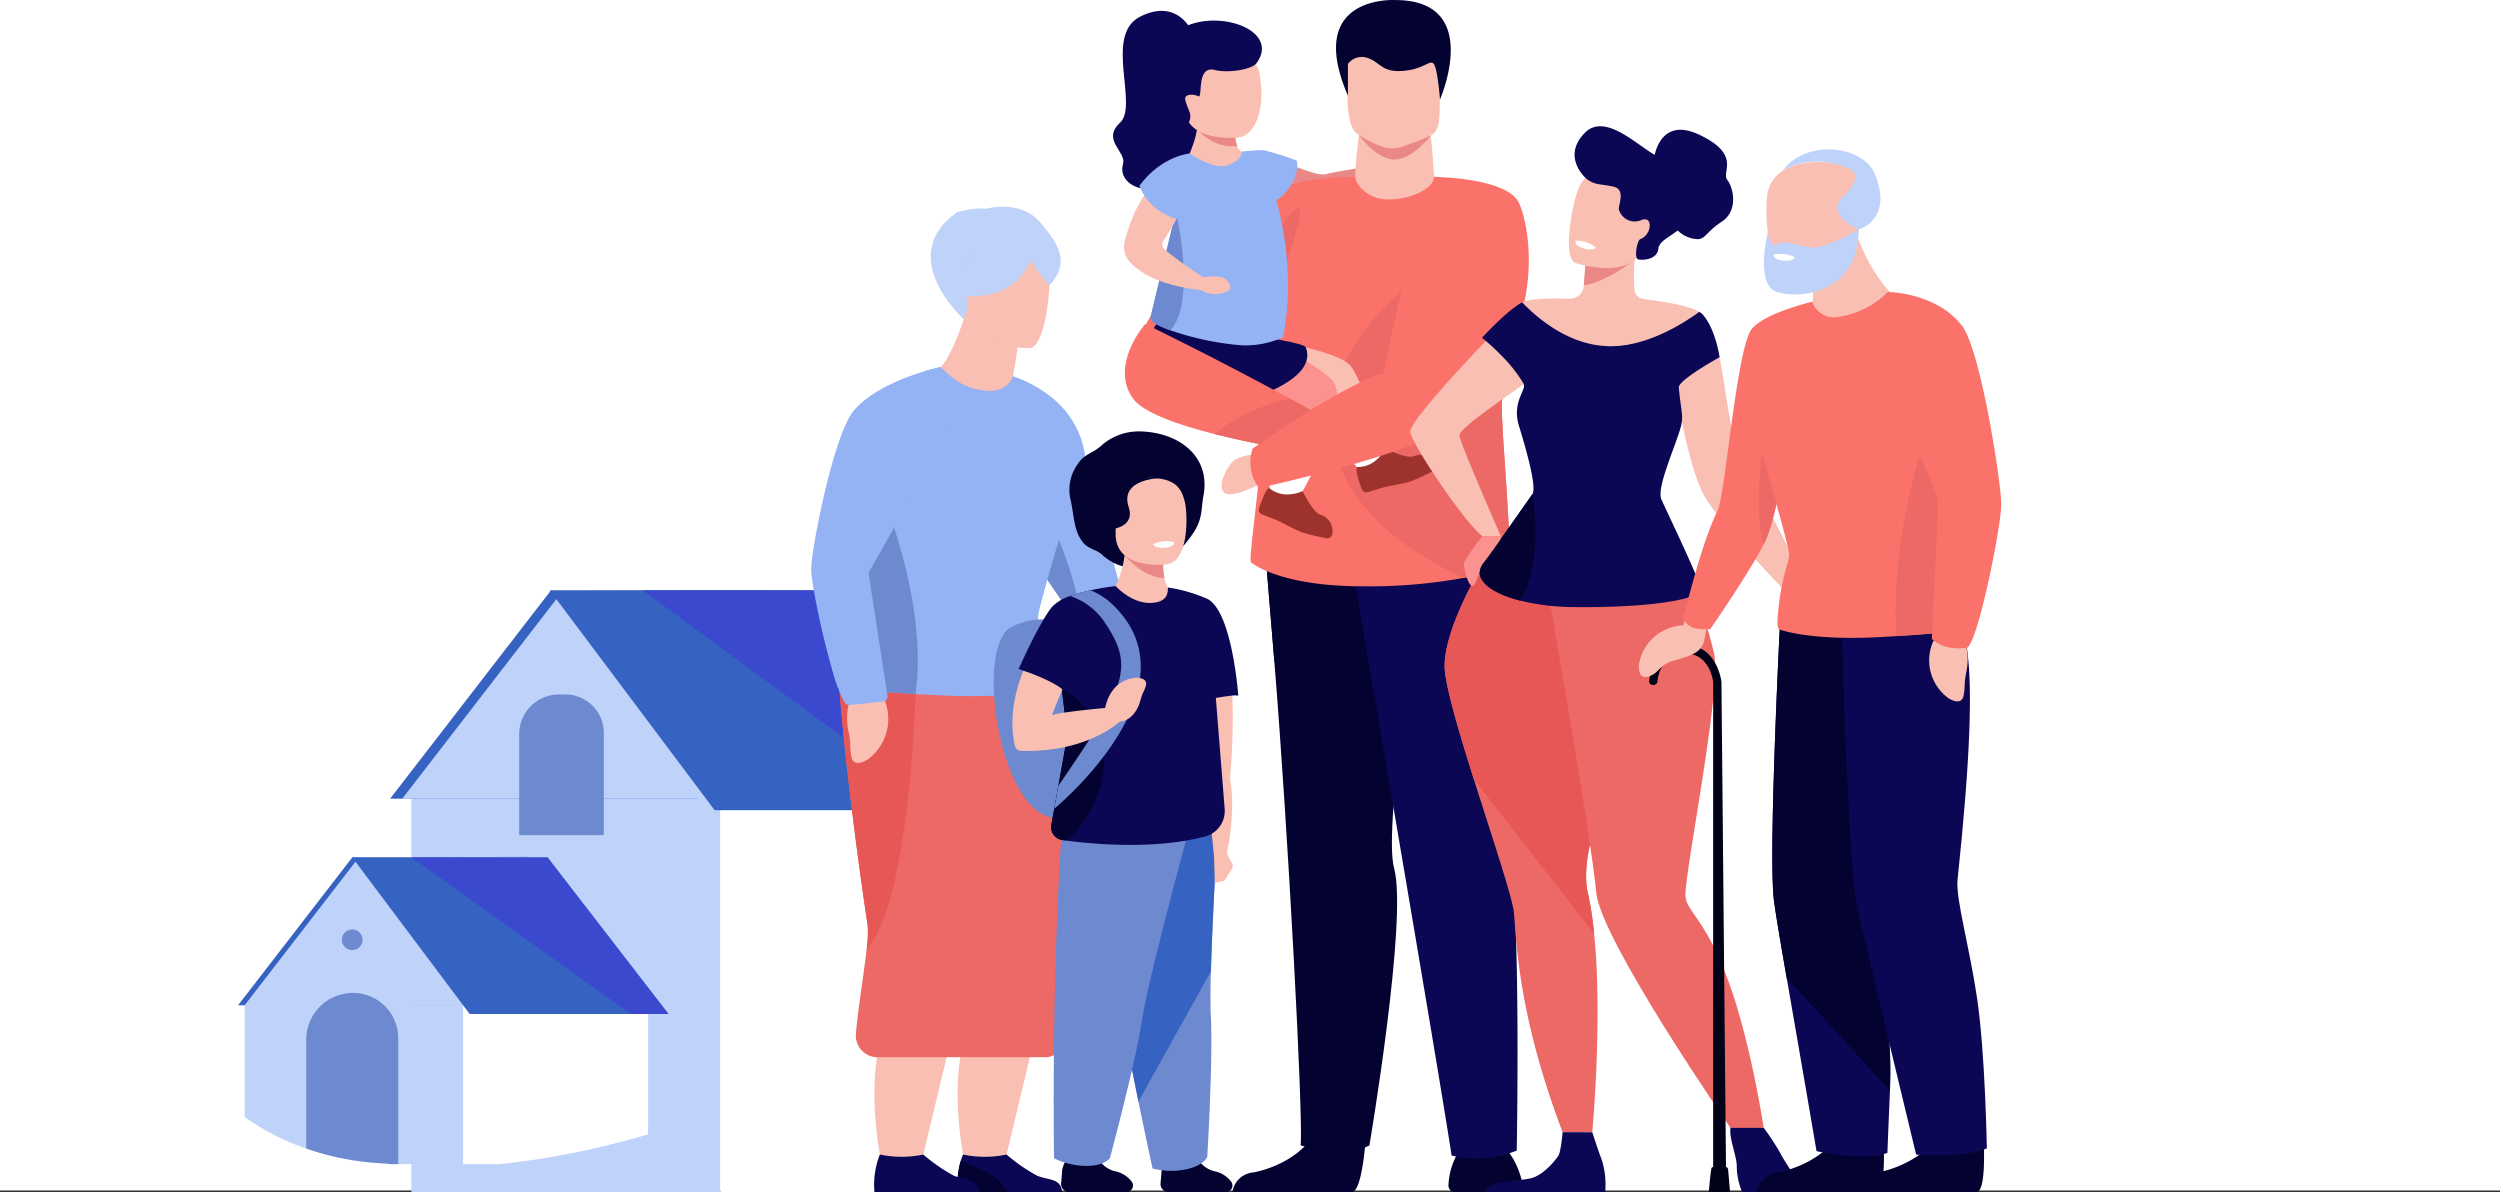 <svg xmlns="http://www.w3.org/2000/svg" xmlns:xlink="http://www.w3.org/1999/xlink" width="504" height="240.393" viewBox="0 0 504 240.393"><rect x="0" y="0" width="504" height="240.393" fill="#333333" stroke="none"/><defs><style>.a{fill:#f9bfb3;}.b{fill:#fff;}.c{fill:#bed2fa;}.d{fill:#3662c1;}.e{clip-path:url(#a);}.f{fill:#6d89cf;}.g{fill:#3a49cd;}.h{fill:#ea8888;}.i{fill:#030231;}.j{fill:#0b0754;}.k{fill:#fa7269;}.l{fill:#ed6966;}.m{fill:#fc9290;}.n{fill:#93b3f4;}.o{fill:#9e332e;}.p{fill:#e75755;}.q{fill:#010117;}</style><clipPath id="a"><rect class="a" width="355.456" height="240.393"/></clipPath></defs><g transform="translate(-98 -927)"><rect class="b" width="504" height="240" transform="translate(98 927)"/><g transform="translate(146 927.003)"><rect class="c" width="62.28" height="85.046" transform="translate(34.944 155.275)"/><rect class="b" width="48.381" height="85.05" transform="translate(97.225 155.275)"/><path class="d" d="M224.38,551.147l-20.406,42.012h-62L174.3,551.3Z" transform="translate(-111.325 -432.151)"/><path class="c" d="M235.712,551.147l-20.406,42.012H153.312L185.633,551.3Z" transform="translate(-120.21 -432.151)"/><g transform="translate(0 -0.003)"><g class="e" transform="translate(0 0)"><path class="f" d="M271.773,648.437h-1.3a8.009,8.009,0,0,0-8.009,8.009V676.8h17.06V656.186a7.749,7.749,0,0,0-7.749-7.749" transform="translate(-205.794 -508.432)"/><path class="d" d="M380.448,595.487H324.175l-33.26-44.344,18.724,0,36.579.006Z" transform="translate(-228.103 -432.145)"/><path class="g" d="M448.445,595.5H438.134l-60.5-44.34,36.579.006Z" transform="translate(-296.1 -432.16)"/><path class="d" d="M58.666,800.075l-14.528,29.91H0l23.011-29.8Z" transform="translate(0 -627.329)"/><path class="c" d="M64.791,800.075l-14.528,29.91H6.126l23.011-29.8Z" transform="translate(-4.803 -627.329)"/><path class="c" d="M50.169,938.605v32.033H35.557c-.489-.072-.738-.121-.738-.121a55.713,55.713,0,0,1-16.279-3.026,46.583,46.583,0,0,1-12.411-6.366v-22.52Z" transform="translate(-4.806 -735.95)"/><path class="b" d="M247.395,938.605v26.039q-4,1.164-7.722,2.079a159.575,159.575,0,0,1-22.262,3.915H210.1V938.605Z" transform="translate(-164.739 -735.95)"/><path class="d" d="M170.318,832.147H130.255l-23.681-31.571,11.934,0,27.44.006Z" transform="translate(-83.564 -627.723)"/><path class="f" d="M82.165,936.226v25.392H80.628c-.489-.072-.738-.121-.738-.121a55.714,55.714,0,0,1-16.279-3.026V936.532a9.432,9.432,0,0,1,9.43-9.43,9.127,9.127,0,0,1,9.124,9.124" transform="translate(-49.877 -726.93)"/><path class="f" d="M96.933,869.925a2.082,2.082,0,1,1,2.082,2.082,2.082,2.082,0,0,1-2.082-2.082" transform="translate(-76.004 -680.466)"/><path class="g" d="M213.656,832.155h-7.6l-44.207-31.569,27.44.006Z" transform="translate(-126.902 -627.731)"/><path class="h" d="M949.57,145.808s8.848,4.186,10.859,3.658,9.648-1.876,10.721-1.4c0,0,1.216,1.94.3,3.216s-8.349,4.728-11.033,4.853-12.874-1.721-15.036-3.41Z" transform="translate(-741.262 -114.326)"/><path class="h" d="M1061.948,154.324s3.412-1.416,4.529.166,1.75,3.185,1.612,4-2.443,1.168-3.364.538a22.382,22.382,0,0,0-3.2-1.511Z" transform="translate(-832.328 -120.546)"/><path class="i" d="M1132.04,1066.775a14.406,14.406,0,0,0-1.924,6.583,1.418,1.418,0,0,0,1.42,1.428h11.742a1.746,1.746,0,0,0,1.7-2.172c-.547-2.15-1.717-5.4-4.062-7.371-3.741-3.146-8.871,1.532-8.871,1.532" transform="translate(-886.112 -834.392)"/><path class="i" d="M955.353,1049.124s-.675,10.887-2.781,11.043c-.28.021-10.683.021-10.683.021H928.47a4.587,4.587,0,0,1,4.108-3.953c3.882-.677,10.379-3.4,12.731-8.535,2.474-5.4,10.045,1.425,10.045,1.425" transform="translate(-728.004 -819.86)"/><path class="i" d="M984.164,541.95c-.47,6.048-.53,10.822.09,13.085,2.77,10.126-4.991,55.846-4.991,55.846-5.721,2.737-13.846-.029-13.846-.029.494-6.333-2.517-63.029-5.32-97.617-1.173-14.521-2.053-24.681-2.053-24.681l34.271-3.99s-6.53,36.379-8.152,57.385" transform="translate(-751.193 -379.942)"/><path class="i" d="M992.317,484.565s-6.53,36.379-8.153,57.385L960.1,513.236c-1.173-14.521-2.052-24.681-2.052-24.681Z" transform="translate(-751.194 -379.942)"/><path class="j" d="M1038.912,503.68s17.348,101.015,20.333,120.576a21.911,21.911,0,0,0,13.131-1s.858-46.94-1.413-61.081,1.21-57.853-2.45-61.919-29.6,3.421-29.6,3.421" transform="translate(-814.6 -391.299)"/><path class="a" d="M1043.935,118.98s-1.331,8.977-.748,11.659,9.5,4.139,13.233,1.924,2.609-3.038,2.609-3.038-.569-10.277-1.093-11.01-14,.467-14,.467" transform="translate(-817.836 -92.739)"/><path class="k" d="M914.66,210.391c1.181-11.278.878-19.765-.234-26.15C911.168,165.5,900.96,164.879,900.96,165c0,2.522-5.425,4.849-9.8,4.563-3.688-.241-6.081-3.045-6.081-4.563,0-.013-.068-.011-.193,0a64.7,64.7,0,0,0-9.466.8c-3,.518-5.871,1.37-7.219,2.774-.7.724-3.178,2.753-6.366,5.51-8.12,7.022-20.816,18.775-20.255,25.779,0,0,15.694,11.524,25.639,4.3-.542,18.754-3.946,38.619-3.111,38.6,0,0,5.544,4.8,22.387,4.8a106.556,106.556,0,0,0,20.489-1.7c6.3-1.242,8.8-2.709,8.8-2.709,1.4-.021-1.534-28.88-1.126-32.773" transform="translate(-659.86 -129.366)"/><path class="l" d="M1056.509,297.051s-2.506,1.467-8.8,2.709c-8.7-3.854-25.975-13.816-26.65-30.544-.9-22.252,26.271-35.5,26.271-35.5s3.644,2.025,7.821,4.414c1.112,6.385,1.415,14.872.234,26.15-.407,3.893,2.529,32.752,1.126,32.773" transform="translate(-800.583 -183.252)"/><path class="h" d="M1046.534,126.221s3.459,4.876,7.117,4.92,7.392-4.844,7.392-4.844Z" transform="translate(-820.576 -98.968)"/><path class="a" d="M1037.683,54.5a23.46,23.46,0,0,0,4.848,2.483,5.991,5.991,0,0,0,4.146.088,54.885,54.885,0,0,0,5.849-2.251c1.832-1.11,1.714-3.358,1.808-6.483.113-3.7.485-6.6.073-8.736-.491-2.551-2.109-4-6.636-4.4-8.312-.721-11.775,1.36-11.92,4.147-.037.749-.072,1.462-.1,2.138-.333,8.691.354,11.773,1.929,13.012" transform="translate(-812.06 -27.488)"/><path class="i" d="M1027.555,12.884a3.493,3.493,0,0,1,3.919-1.22c2.558.787,2.821,2.973,7.192,2.623s5.421-2.419,6.209-1.384,1.242,7.147,1.242,7.147,8.79-20.043-9.026-20.043c0,0-18.361-1.109-9.536,19.265Z" transform="translate(-803.814 0.003)"/><path class="m" d="M886.333,147.607l.024.014c-.02.01-.024-.014-.024-.014" transform="translate(-694.964 -115.736)"/><path class="a" d="M947.1,340.471a10.024,10.024,0,0,1-5.741,1.836s-3.478-3.833-6.409-7.541c-1.9-2.4-3.564-4.75-3.909-5.97-.875-3.1-17.238-3.977-19.242-6.163s8.13-7.67,8.13-7.67,16.612,2.541,19.109,5.8c.993,1.3,2.473,4.685,3.895,8.291,2.149,5.454,4.167,11.413,4.167,11.413" transform="translate(-714.726 -246.959)"/><path class="l" d="M968.565,200.61s3.149-6.112,4.7-5.935-3.575,12.653-4.041,18.715-.663-12.781-.663-12.781" transform="translate(-759.442 -152.639)"/><path class="m" d="M888.622,331.869a92.286,92.286,0,0,1-5.376,10.718l-.038.065h-.051c-.53-.005-5.091-.1-5.537-1.936,0,0-.147-6.338.105-11.373a26.624,26.624,0,0,1,.626-5.288s-24.737-.166-24.3-7.163,13.366-10.7,20.8-7.07c0,0,9.858,3.581,15.047,8.314,2.548,2.324.981,8.277-1.275,13.734" transform="translate(-669.647 -241.818)"/><path class="j" d="M847.9,302.266s-3.293,4.841-2.521,9.357,10.169,6.93,16.745,7.217c0,0,18.808-4.31,15.891-11.808-.661-1.7-30.115-4.767-30.115-4.767" transform="translate(-662.759 -237.003)"/><path class="j" d="M832.522,13.723s-2.987-6.114-10.2-2.375-.191,17.824-3.978,21.345,1.372,5.826.6,8.35,1.427,5.4,6.476,5.058,10.366-.065,12.647-4.482,1.763-14.137.881-15.5-6.428-12.392-6.428-12.392" transform="translate(-640.552 -7.948)"/><path class="a" d="M898.712,126.189l-12.269-7.4c.068-.027.316-.4,1.233-3.051a14.826,14.826,0,0,0,.7-2.891c.01-.078.02-.153.027-.228a7.907,7.907,0,0,0,.034-1.784l2.688.972,4.971,1.8a6.153,6.153,0,0,0,.387,2.756,2.213,2.213,0,0,0,1.893,1.488Z" transform="translate(-695.051 -86.902)"/><path class="h" d="M903.023,119.889a9.216,9.216,0,0,1-8.107-3.517c-.089-.115-.133-.18-.133-.18l.16-.048c.391-.115,1.451-.435,2.722-.812l4.971,1.8a6.15,6.15,0,0,0,.387,2.755" transform="translate(-701.591 -90.431)"/><path class="a" d="M893.453,65.6s-10.673,1.172-10.892-6.045-1.8-10.519,5.588-11.163,9.129,2.017,9.564,4.459c1.36,7.628-1.254,12.425-4.261,12.749" transform="translate(-691.78 -37.868)"/><path class="j" d="M871.089,29.171c-3.8-.961-2.346,5.767-3.305,5.307-1.074-.516-2.919-.508-2.628.788a24.9,24.9,0,0,0,.931,2.57c.219.809,0,2.412-.885,2.089s-9.1-9.7-3.3-17.006,23.091-2.8,17.646,4.837c-.958,1.344-5.758,2.1-8.462,1.416" transform="translate(-674.198 -15.065)"/><path class="n" d="M878.6,177.834a18.38,18.38,0,0,1-8.256,1.622,57.394,57.394,0,0,1-14.44-3.032c-2.5-.9-4.214-1.864-4.008-2.673.3-1.165,2.44-10.111,4.421-18.389,1.811-7.569,3.486-14.58,3.486-14.58s5,3.552,7.912,2.3,2.539-2.67,2.539-2.67a35.434,35.434,0,0,1,4.363-.311,59.221,59.221,0,0,1,6.736,2.089s.69,1.939-1.14,4.965c-1.516,2.507-2.99,2.993-2.99,2.993s4.29,13.524,1.376,27.689" transform="translate(-667.95 -109.835)"/><path class="a" d="M899.447,258.278s3.082-.575,4.288.214,1.563,2.024.694,2.529a5.617,5.617,0,0,1-5.479-.167Z" transform="translate(-704.858 -202.354)"/><path class="f" d="M855.906,225.7c-2.5-.9-4.214-1.864-4.008-2.673.3-1.165,2.44-10.111,4.421-18.389.585-1.073.956-1.714.956-1.714s3.758,17.182-1.369,22.776" transform="translate(-667.951 -159.107)"/><path class="a" d="M840.578,147.8s-9.494,2.01-13.239,16.77a4.475,4.475,0,0,0,1.01,4.092c1.722,1.908,5.517,4.7,14.344,5.726.964.112,1.093-2.333,1.093-2.333-.1.195-6-3.812-8.507-5.965a1.385,1.385,0,0,1-.107-1.707,40.15,40.15,0,0,0,2.751-4.682c.7-1.676,5.308-11.139,2.655-11.9" transform="translate(-648.601 -115.886)"/><path class="n" d="M851.782,143.327s-5.582.4-10.134,6.466c0,0,1.54,5.583,8.771,7.073,0,0,4.457-10.052,1.363-13.539" transform="translate(-659.927 -112.381)"/><path class="b" d="M974.086,407.905a92.263,92.263,0,0,1-5.376,10.718l-.089.065c-.53-.005-5.091-.1-5.537-1.936,0,0-.147-6.338.105-11.373.726.7,3.527,2.774,10.9,2.525" transform="translate(-755.11 -317.854)"/><path class="b" d="M1032.128,391.66a10.024,10.024,0,0,1-5.741,1.836s-3.478-3.833-6.409-7.541a32.031,32.031,0,0,0,7.983-5.708c2.149,5.454,4.167,11.413,4.167,11.413" transform="translate(-799.753 -298.147)"/><path class="o" d="M967.887,465.014a1.049,1.049,0,0,1-1.246.832,48.425,48.425,0,0,1-4.863-1.18c-1.453-.529-4.242-2.176-5.7-2.7-.5-.182-1.7-.667-2.477-.982a.867.867,0,0,1-.506-1.046,18.345,18.345,0,0,1,1.467-3.658,1.332,1.332,0,0,1,.606-.538,5.645,5.645,0,0,0,3.534,1.277,7.732,7.732,0,0,0,3.187-.671c.1.2,2.082,4.2,3.485,4.711a3.483,3.483,0,0,1,2.509,3.96" transform="translate(-747.288 -357.338)"/><path class="o" d="M1060.142,422.083a1.05,1.05,0,0,1-.464,1.425,48.273,48.273,0,0,1-4.548,2.085c-1.469.485-4.678.919-6.147,1.4-.5.167-1.748.53-2.553.763a.867.867,0,0,1-1.045-.507,18.433,18.433,0,0,1-1.115-3.781,1.337,1.337,0,0,1,.144-.8,5.641,5.641,0,0,0,3.565-1.186,7.73,7.73,0,0,0,2.087-2.5c.2.1,4.236,2.009,5.654,1.54a3.484,3.484,0,0,1,4.422,1.555" transform="translate(-818.79 -328.523)"/><path class="k" d="M870.533,322.78s-.712,4.125-3.394,6.024c0,0-10.894-1.5-21.035-4.064-7.455-1.885-14.506-4.346-16.523-7.212-4.764-6.761,2.492-14.991,2.492-14.991s13.985,6.749,29.126,15.017c3.1,1.693,6.247,3.45,9.333,5.225" transform="translate(-649.195 -237.215)"/><path class="a" d="M925,424.193s-3.235.263-4.46,1.487-3.079,4.785-1.758,6.2,7.616-1.682,7.791-2.19S925,424.193,925,424.193" transform="translate(-720.047 -332.605)"/><path class="l" d="M936.42,377.315s-.712,4.125-3.394,6.024c0,0-10.894-1.5-21.035-4.064,4.768-4.145,11-6.209,15.1-7.186,3.1,1.693,6.247,3.45,9.333,5.225" transform="translate(-715.083 -291.751)"/><path class="k" d="M999.383,170.709c-2.177-5.172-16.5-5.37-16.5-5.37C975.6,184.46,973.845,197,971.919,205.06a4.083,4.083,0,0,0-.871,0S960.811,209.055,945.6,220.1a8.765,8.765,0,0,0,1.266,7.935s26.216-5.786,33.538-10.078l.012,0,.219-.141q.167-.1.319-.2c23.813-15.473,21.548-39.508,18.433-46.908" transform="translate(-741.086 -129.64)"/><path class="i" d="M912.108,617.287c-.914.1-2.945.436-2.945.436l-1.028-9.362s3.436,6.6,3.973,8.926" transform="translate(-712.059 -477.009)"/><path class="n" d="M751.01,408.773l-4.354,5.282a.874.874,0,0,1-.837.3c-4.081-.749-18.127-9.8-22.728-13.5a13.656,13.656,0,0,1-1.138-.995c-1.715-1.748-7.631-10.372-11.83-18.052-2.417-4.424-4.265-8.534-4.412-10.837-.523-8.222,3.8-19.72,3.8-19.72,12.794,4.452,14.14,14.668,14.14,14.668l7.093,26.4,20.09,15.016a1,1,0,0,1,.174,1.438" transform="translate(-553.307 -275.415)"/><path class="f" d="M738.447,468.106a13.632,13.632,0,0,1-1.138-.995c-1.715-1.748-7.631-10.372-11.83-18.052-.543-4.642-.171-9,1.743-12.039,0,0,10.876,19.137,11.225,31.087" transform="translate(-568.662 -342.661)"/><path class="a" d="M689.243,917.147l-2.175,9.069-1.346,5.614-4.481,18.687a15.029,15.029,0,0,1-7.822,0,68.15,68.15,0,0,1-1.519-13.9,46.646,46.646,0,0,1,1.526-12.692,29.166,29.166,0,0,1,1.868-4.963c6.322-12.912,13.949-1.819,13.949-1.819" transform="translate(-526.83 -715.649)"/><path class="j" d="M692.743,1085.582H671.685a17.9,17.9,0,0,1,.595-6.234,10.731,10.731,0,0,1,.5-1.339,21.333,21.333,0,0,0,8.755,0,35.072,35.072,0,0,0,6.116,4.241c2.3,1,4.848.455,5.092,3.332" transform="translate(-526.615 -845.255)"/><path class="i" d="M681.805,1090.443H671.685a17.9,17.9,0,0,1,.595-6.234c2.541.791,7.711,2.775,9.526,6.234" transform="translate(-526.615 -850.116)"/><path class="a" d="M611.5,917.147l-2.175,9.069-1.346,5.614L603.5,950.517a15.029,15.029,0,0,1-7.822,0,68.148,68.148,0,0,1-1.518-13.9,46.626,46.626,0,0,1,1.526-12.692,29.141,29.141,0,0,1,1.868-4.963c6.321-12.912,13.949-1.819,13.949-1.819" transform="translate(-465.871 -715.649)"/><path class="j" d="M595.034,1078.006a21.319,21.319,0,0,0,8.755,0,35.1,35.1,0,0,0,6.115,4.242c2.3,1,4.85.454,5.092,3.331H593.939a16.8,16.8,0,0,1,1.094-7.574" transform="translate(-465.656 -845.253)"/><path class="l" d="M606.134,685.015a4.291,4.291,0,0,1-4.143,3.17H568.227a4.361,4.361,0,0,1-4.35-4.7c.354-4.6,1.62-12.11,2.173-17.182a22.748,22.748,0,0,0,.2-4.674c-3.408-22.551-6.269-49.114-5.921-54.191.049-.715.084-1.084.084-1.084s2.459-.208,6.2-.353c10.873-.429,32.579-.355,36.185,6.756,3.674,7.243,5.892,55.339,5.892,55.339.536,4.494-1.36,12.487-2.557,16.915" transform="translate(-439.327 -475.048)"/><path class="p" d="M566.05,666.834a22.748,22.748,0,0,0,.2-4.674c-3.408-22.551-6.269-49.114-5.922-54.191.049-.715.083-1.084.083-1.084s2.459-.207,6.2-.353a31.894,31.894,0,0,1,9.286,8.958s-1.133,42.2-9.85,51.343" transform="translate(-439.326 -475.576)"/><path class="b" d="M668.544,177.487c-2.7-.674-4.264,1.451-4.264,3.953a4.531,4.531,0,0,0,4.531,4.531c2.5,0,4.532-2.9,4.532-5.4s-2.371-2.476-4.8-3.083" transform="translate(-520.855 -139.066)"/><path class="c" d="M653.4,215.7s-14.051-12.655-1.331-21.614c0,0,3.8-1.012,5.725-.65,0,0,6.914-2.023,10.96,2.673s5.8,8.092,2.336,12.282S653.4,215.7,653.4,215.7" transform="translate(-507.102 -151.333)"/><path class="a" d="M576.042,642.875a10.08,10.08,0,0,1-3.2,12.28s-2.891,1.978-3.334-.592.068-1.675-.63-5.278.195-7.33,2.268-8.953Z" transform="translate(-445.868 -502.077)"/><path class="a" d="M672.184,286.046s-.173,1.895-.495,4.456c-.157,1.251-.347,2.662-.573,4.088-.16,1.024-.338,2.057-.533,3.044l-4.35,14.692L656.018,295.8s2.4-1.986,5.654-12.75c.031-.114.053-.177.053-.177Z" transform="translate(-514.377 -221.794)"/><path class="n" d="M594.934,405.476c.133,1.651-.286,1.951-.286,1.951s-6.281,2.277-22.078,1.49q-2.564-.128-4.823-.262c-10.181-.6-15.626-1.228-15.626-1.228s-8.338-19.246,7.327-42.959a76,76,0,0,1,6.282-8.193c2.537-2.894,3.1-6.765,4.057-10.444.275-1.055-.52-1.287-.123-2.282,0,0,2.857-.807,3.151-.807,1.622,1.429,3.763,4.208,9.075,4.757,3.592.375,5-1.649,5.509-2.863a43.6,43.6,0,0,1,3.95,1.908,18.229,18.229,0,0,1,10.51,13.584s-8.846,29.087-9.395,32.718c-.246,1.615,1.784,4.126,2.47,12.63" transform="translate(-431.175 -268.739)"/><path class="a" d="M692.629,248.624s-12.493.4-12.623-7.383-1.83-12.975,6.142-13.56,9.571,2.359,10.246,4.947-.518,15.691-3.764,16" transform="translate(-532.998 -178.462)"/><path class="c" d="M689.5,220.882s-.74,12.267-15.116,10.951c0,0,.306-16.988,15.116-10.951" transform="translate(-528.774 -172.173)"/><path class="c" d="M730.891,228.536a85.518,85.518,0,0,0,6.2,6.968s4.748-6.812-6.2-6.968" transform="translate(-573.084 -179.192)"/><path class="c" d="M730.891,228.536s3.834,6.476,5.77,8.161c0,0,5.181-8.005-5.77-8.161" transform="translate(-573.084 -179.192)"/><path class="f" d="M567.748,487.558c-10.181-.6-15.626-1.228-15.626-1.228s-8.338-19.246,7.327-42.959c3.172,7.393,10.652,27.15,8.3,44.187" transform="translate(-431.175 -347.642)"/><path class="n" d="M561.2,342.741s-12.086,2.48-17.471,8.715c-4.126,4.778-8.64,28.137-8.64,32,0,3.688,4.24,23.3,6.886,27.058a.876.876,0,0,0,.808.372l6.807-.722a1,1,0,0,0,.884-1.147l-3.825-24.789,13.424-23.809s7.916-9.382,1.126-17.675" transform="translate(-419.555 -268.739)"/><path class="i" d="M868.808,1079.383a5.218,5.218,0,0,0,3.292,2.493,5.678,5.678,0,0,1,3.414,2.1,1.332,1.332,0,0,1-1.07,2.121H862.929a1.655,1.655,0,0,1-1.648-1.822c.086-.853.175-1.846.214-2.609a4.9,4.9,0,0,1,1.751-3Z" transform="translate(-675.315 -845.767)"/><path class="f" d="M823.681,809.788c.481,8.756-.714,28.658-.714,28.658s-.8,2.219-5.873,2.749a15.19,15.19,0,0,1-5.16-.421q-1.535-7.067-2.84-13.489c-6.259-30.707-8.7-49.675-8.7-49.675l24.707-5.743s-1.082,17.336-1.4,29.158c-.1,3.69-.124,6.843-.019,8.764" transform="translate(-627.581 -605.212)"/><path class="d" d="M825.1,771.867s-1.082,17.336-1.4,29.158l-14.606,26.26c-6.259-30.707-8.7-49.675-8.7-49.675Z" transform="translate(-627.581 -605.212)"/><path class="f" d="M725.857,580.324s-9.56-4.352-16.793-.545-2.811,35.229,7.532,38.274c0,0,19.378,6.2,9.262-37.73" transform="translate(-553.177 -453.374)"/><path class="a" d="M901.982,617.27a1.129,1.129,0,0,0-.094-.122,16.116,16.116,0,0,1-.9-1.883c1.923-9.415.629-14.859.629-14.859.228-2.741,1.865-21.889-1.9-30.761-1.818-4.28-4.864-4.288-4.864-4.288s.714,6.838.242,10.514c-.432,3.374,2.785,35,3.316,40.164-.009,0-.016,0-.018,0l.152,5.255,1.542-.365a1.119,1.119,0,0,0,.193-.069,1.1,1.1,0,0,0,.47-.411L902,618.475a1.112,1.112,0,0,0-.016-1.205m-2.934-.852.066-.039-.033.043s-.016,0-.033,0" transform="translate(-701.646 -443.291)"/><path class="i" d="M775.965,1079.383a5.218,5.218,0,0,0,3.293,2.493,5.677,5.677,0,0,1,3.414,2.1,1.332,1.332,0,0,1-1.07,2.121H770.086a1.655,1.655,0,0,1-1.648-1.822c.086-.853.176-1.846.214-2.609a4.9,4.9,0,0,1,1.751-3Z" transform="translate(-602.518 -845.767)"/><path class="i" d="M790.009,402.811a11.352,11.352,0,0,0-7.216,2.673c-1.763,1.714-3.6,1.8-4.9,3.824a8.829,8.829,0,0,0-1.521,7.266c.747,3.241.6,6.376,2.631,8.755,1.008,1.178,2.649,1.311,3.794,2.393a9.829,9.829,0,0,0,7.216,2.615c5.138,0,8.335-3.044,10.965-6.836,2.107-3.038,1.69-5.087,2.184-7.686,1.556-8.181-5.268-13.005-13.149-13.005" transform="translate(-608.552 -315.839)"/><path class="a" d="M831.119,506.079,821.3,511.1l-1.968-6.813a20.891,20.891,0,0,0,1.817-6.22,25.942,25.942,0,0,0,.2-5.609l8,4.1a15.211,15.211,0,0,0-.319,1.832,13.315,13.315,0,0,0,.138,4.282,5.925,5.925,0,0,0,1.947,3.412" transform="translate(-642.428 -386.129)"/><path class="f" d="M763.061,781.9s-1.867,24.749-1.451,64.192a15.2,15.2,0,0,0,4.969,1.455c5.073.5,6.308-1.506,6.308-1.506s5.187-19.251,6.484-27.925c1.2-8,9.047-36.853,9.047-36.853Z" transform="translate(-597.123 -612.583)"/><path class="j" d="M766.653,549.723a31.455,31.455,0,0,0-7.739-2.2c.043,1.412-.327,2.741-2.805,3.065-3.3.43-6.244-1.82-7.736-3.349h0s-2.324.249-5.034.842a31.587,31.587,0,0,0-4.114,1.166,8.734,8.734,0,0,0-3.681,2.2h0c-2.536,3.113-6.709,12.487-6.709,12.487s6.945,2.575,8.7,4.077l.04.335,1.088,9.028-3.238,17.981a2.71,2.71,0,0,0-.044.47,2.651,2.651,0,0,0,2.03,2.574s.278.046.791.117c3.433.482,17.366,2.144,28.291-.822a5.3,5.3,0,0,0,3.871-5.552l-1.781-22.35c.951-.163,2.047-.336,2.939-.435a5.539,5.539,0,0,1,1.585-.034s-1.234-17.453-6.452-19.607" transform="translate(-571.471 -429.086)"/><path class="i" d="M769.8,658.683c-.138,6.274-4.25,13.646-7.84,15.632-.513-.071-.791-.117-.791-.117a2.65,2.65,0,0,1-2.03-2.573,2.709,2.709,0,0,1,.043-.47l3.238-17.981-1.088-9.027.08-.241s8.63,3.695,8.386,14.778" transform="translate(-595.237 -504.879)"/><path class="f" d="M762.023,595.21l.841-4.67c14.241-20.6,15.318-24.3,8.914-33.551a13.649,13.649,0,0,0-6.53-4.681,31.6,31.6,0,0,1,4.114-1.165,15.453,15.453,0,0,1,3.559,2.094c19.546,16.922-10.9,41.973-10.9,41.973" transform="translate(-597.494 -432.145)"/><path class="a" d="M748.057,627.688c-5.575.386-6.347,6.1-6.347,6.1s-9.358.849-10.74,1.464c0,0,.759-2.054,2.109-5.159-1.22-1.2-5.23-2.984-7.885-3.8-2.025,5.166-2.8,10.279-1.667,15.21a1.194,1.194,0,0,0,1.111.918c2.978.139,12.819.09,20.024-5.877l.127-.034c1.725-.1,3.344-1.816,3.966-4.068s.672-1.564,1.148-3.149-1.846-1.6-1.846-1.6" transform="translate(-566.898 -491.065)"/><path class="h" d="M835.771,523.034c-4.55-.122-8.025-4.6-8.025-4.6l7.886.321a13.322,13.322,0,0,0,.139,4.282" transform="translate(-649.027 -406.496)"/><path class="a" d="M829.6,463.553s-10.054,1.225-10.268-5.858,3.976-11.671,6.773-11.618c5.577.1,6.5,2.358,7.144,4.705s.98,12.271-3.649,12.771" transform="translate(-642.425 -349.764)"/><path class="b" d="M854.465,505.94s.219.883,2.421.721c0,0,1.848-.136,1.78-1.109a5.952,5.952,0,0,0-4.2.388" transform="translate(-669.977 -396.233)"/><path class="i" d="M820.489,444.888s-8.592-.005-6.617,5.893c1.244,3.718-2.893,4.3-2.893,4.3l-1.991-5.958,1.247-4.642Z" transform="translate(-634.318 -348.508)"/><path class="a" d="M1161.049,277.111c-2.141-3.555-3.47-19.426-5.014-23.677-.976-2.687-3.591-5.9-3.315-6.1-2.782-1.64-10.309-2.429-10.309-2.429s0,.011,0,.016c-.294-.061-.586-.122-.868-.179a2.078,2.078,0,0,1-1.855-1.623c0-.046-.009-.093-.014-.138a28.7,28.7,0,0,1-.126-3.27.159.159,0,0,1,0-.042c.025-1.628.149-2.837.149-2.837l-.03,0-9.758-1.569c-.133,3.047-.31,5.314-.5,7.006a2.675,2.675,0,0,1-2.494,2.38c-.194.011-.392.023-.588.037h0s-6.29-.245-8.7.489a3.91,3.91,0,0,0-.612.253c.146.153-23.166,23.518-22.565,26.224s10.831,18.072,14.54,20.9h3.712s-8.228-18.765-8.334-20.286c-.156-2.227,20.689-14.691,20.689-16.963,0-.826,5.812-1.076,9.613-1.047,4.025.031,11.6-2.071,11.6-2.071s3.277,24.829,7.418,32.194c3.266,5.807,17.69,20.688,17.69,20.688l3.043-2.7s-8.195-16.649-13.38-25.26" transform="translate(-858.141 -184.467)"/><path class="l" d="M1156.706,599.249c1.761,17.343-.373,40.053-.373,40.053h-5.976c-9.024-23.733-9.295-38.622-9.809-44.213-.28-3.047-4.393-15.223-8.085-26.935-3.085-9.779-5.873-19.235-5.892-22.778-.04-8.12,8.05-21.143,8.05-21.143s11.624,4.484,18.8,8.914c2.394,1.479,4.227,2.926,4.853,4.152,1.663,3.262,2.9,26.542-1.53,40.763-2.664,8.562-1.3,12.954-1.3,12.954a72.57,72.57,0,0,1,1.263,8.235" transform="translate(-883.333 -411.044)"/><path class="p" d="M1156.743,578.06c-2.664,8.562-1.3,12.954-1.3,12.954a72.554,72.554,0,0,1,1.263,8.235l-24.242-31.1c-3.085-9.779-5.873-19.235-5.892-22.778-.04-8.12,8.05-21.143,8.05-21.143s11.624,4.484,18.8,8.914c2.394,1.479,4.227,2.926,4.853,4.152,1.663,3.262,2.9,26.542-1.53,40.763" transform="translate(-883.333 -411.043)"/><path class="j" d="M1179.81,1057.187s-.338,3.9-.839,4.7-2.606,3.509-5.012,4.41-9.288.435-9.823,2.936h24.258a17.145,17.145,0,0,0-.6-6.215c-.936-2.468-2-5.831-2-5.831Z" transform="translate(-912.786 -828.929)"/><path class="j" d="M1400.034,1049.61a50.266,50.266,0,0,1,3.381,5.177c.668,1.47,5.078,7.695,4.544,7.747s-12.3,0-12.3,0a14.212,14.212,0,0,1-1.069-4.94c.134-2-1.6-5.811-1.27-7.984s6.71,0,6.71,0" transform="translate(-1092.458 -822.23)"/><path class="l" d="M1267.3,634.421h-6.71s-26.164-37.824-27.065-47.441c-1.124-12.026-9.529-59.5-9.529-59.5l26.84-8.356s2.346,6.032,4.312,12.115c.856,2.652,1.64,5.314,2.127,7.49,1.075,4.8-1.951,22.945-4.016,35.844-1.02,6.353-1.806,11.435-1.754,13.023.156,4.811,8.978,5.435,15.794,46.823" transform="translate(-959.723 -407.041)"/><path class="j" d="M1257.907,247.457c-.014.243-.03.479-.046.707.015-.228.031-.464.046-.707" transform="translate(-986.276 -194.028)"/><path class="j" d="M1258.182,242.819q-.02.388-.042.759c.015-.247.027-.5.042-.759" transform="translate(-986.494 -190.391)"/><path class="j" d="M1258.611,235.263c-.009.19-.017.378-.027.562.008-.184.016-.371.025-.562Z" transform="translate(-986.843 -184.467)"/><path class="j" d="M1203.869,339.783c.874,2.63-11.754,4.166-25.77,3.981a45.779,45.779,0,0,1-10.674-1.321c-6.415-1.659-9.945-4.678-7.128-7.879.8-.91,9.685-13.624,9.685-13.624.524-1.138-.044-4.868-2.757-13.732-1.11-3.624.337-5.879.855-7.317a0,0,0,0,1,0,0,1.449,1.449,0,0,0,.055-1.228,30.146,30.146,0,0,0-4.551-5.731,44.953,44.953,0,0,0-3.806-3.468s5.2-5.669,8.11-7.127c3,3.141,9.494,8.768,17.655,8.831,7.041.054,13.881-3.913,18.046-6.921a2.907,2.907,0,0,1,.741.585c2.6,3.053,3.344,8.561,3.344,8.561s-8.374,4.621-8.224,6.125c.415,4.146.807,5.358.625,6.839l0,.014a10.093,10.093,0,0,1-.433,1.8c-1.428,4.486-4.52,11.413-3.748,13.747.2.606,6.723,14.089,7.976,17.865" transform="translate(-909.009 -221.375)"/><path class="m" d="M1201.847,280.745c.135-.041.282-.08.44-.114-.158.036-.306.075-.441.116Z" transform="translate(-942.354 -220.039)"/><path class="m" d="M1148.35,500.614s-3.714,4.691-3.714,5.543.752,4.41,1.654,4.46,1.2-2.907,1.9-3.458,3.208-1.588,3.559-2.548a18.82,18.82,0,0,0,.309-4Z" transform="translate(-897.497 -392.526)"/><path class="h" d="M1256.556,241.643c4.61-.593,10.222-5.136,10.222-5.136a11.079,11.079,0,0,0-8.324-1.338,8.311,8.311,0,0,0-1.47.558Z" transform="translate(-985.252 -184.143)"/><path class="a" d="M1243.924,177.464s11.4,3.8,13.662-3.332,5.254-11.453-1.93-14.184-9.468-.458-10.8,1.74-3.838,14.6-.93,15.775" transform="translate(-974.291 -124.432)"/><path class="b" d="M1252.8,226.11s-.421.828-2.573.16c0,0-1.807-.56-1.516-1.512a6.075,6.075,0,0,1,4.089,1.352" transform="translate(-979.077 -176.218)"/><path class="j" d="M1278.692,128.716c-1.277-1.64,2.916-5.024-5.6-9.091-6.46-3.085-8.463,1.588-9.053,4.025-3.842-2.192-10.112-8.508-14.11-4.393-4.787,4.926.405,9.261.405,9.261,1.816,1.323,2.7.957,5.353,1.54s.959,3.655,1.166,4.691a3.322,3.322,0,0,0,4.474,2.073c2.455-1.058,2.173,2.986-.161,3.818-.665.237-1.356,3.956-.392,4.112.81.132,3.736.159,4.034-2.228.176-1.417,1.977-2.158,3.886-3.621a5.973,5.973,0,0,0,4.2,1.751c1.509-.216,1.525-1.426,4.756-3.583s2.318-6.715,1.041-8.356" transform="translate(-978.465 -92.44)"/><path class="i" d="M1167.424,482.641c-6.415-1.66-9.945-4.678-7.128-7.88.8-.909,9.685-13.623,9.685-13.623s2.38,14.356-2.557,21.5" transform="translate(-909.008 -361.573)"/><path class="m" d="M1306.071,275.94a2.311,2.311,0,0,0,.751.5,2.3,2.3,0,0,1-.751-.5" transform="translate(-1024.077 -216.361)"/><path class="m" d="M1309.547,278.24a3.361,3.361,0,0,0,.323.117,2.7,2.7,0,0,1-.323-.117" transform="translate(-1026.802 -218.164)"/><path class="m" d="M1453.418,546.078s5.129,1.327,5.831,2.044,2.711,6.278,2,6.329a7.353,7.353,0,0,1-5.614-1.7c-2.222-2.446-5.542-2.836-5.377-4.625s3.155-2.044,3.155-2.044" transform="translate(-1137.132 -428.173)"/><path class="q" d="M1333.037,712.583l-.96-102.863s-.83-7.408-7.292-7.408c-6.9,0-7.292,7.408-7.292,7.408a.784.784,0,0,0,.807.64.835.835,0,0,0,.863-.64s.305-5.712,5.622-5.712c4.983,0,5.622,5.712,5.622,5.712V712.583Z" transform="translate(-1033.032 -472.265)"/><path class="q" d="M1373.2,1094.232h4.289l-.382-4.485s.037-.623-.83-.658c-.805-.033-2.4-.148-2.547.339-.133.428-.53,4.8-.53,4.8" transform="translate(-1076.712 -853.914)"/><path class="a" d="M1317.237,577.064l-.293,1.471a9.426,9.426,0,0,0-8.973,7.766s-.462,3.243,1.877,2.551,1.974-2.347,5.285-3.254,5.468-1.6,5.97-4.011l.541-2.682Z" transform="translate(-1025.538 -452.469)"/><path class="k" d="M1374.793,281.672s-1.924,7.569-3.583,14.489c-.668,2.788-1.292,5.469-1.733,7.508a17.336,17.336,0,0,0-.607,3.671c1.443,2.342-1.193,16.621-3.277,21.806-.184.46-.437,1-.742,1.6-2.915,5.715-10.676,16.932-10.676,16.932a9.708,9.708,0,0,1-3.622-.311,4.774,4.774,0,0,1-2.011-1.913c.694-1.117,3.5-14.314,7.116-21.713,1.546-3.165,3.823-32.533,6.817-36.487,2.5-3.3,12.318-5.577,12.318-5.577" transform="translate(-1057.378 -220.855)"/><path class="l" d="M1424.853,377.383c1.443,2.342-1.193,16.621-3.277,21.806-.184.46-.437,1-.741,1.6-2.786-12.324,1.831-29.783,1.831-29.783,1.152.456,2.09,6.222,2.188,6.38" transform="translate(-1113.361 -290.9)"/><path class="i" d="M1443.7,1048.618s.741,11.154-1.365,11.31c-.28.021-10.683.021-10.683.021h-13.418a4.587,4.587,0,0,1,4.108-3.953c3.882-.677,10.379-3.4,12.73-8.535,2.474-5.4,8.629,1.157,8.629,1.157" transform="translate(-1112.022 -819.631)"/><path class="i" d="M1537.177,1048.618s.741,11.154-1.365,11.31c-.28.021-10.683.021-10.683.021H1511.71a4.587,4.587,0,0,1,4.107-3.953c3.882-.677,10.379-3.4,12.73-8.535,2.474-5.4,8.629,1.157,8.629,1.157" transform="translate(-1185.316 -819.631)"/><path class="j" d="M1455.569,632.334c.33,4.717,1,10.782.763,16.248-.336,7.644-.577,14.091-.577,14.091-5.04,1.714-14.287-.365-14.287-.365s-3.28-19.318-5.982-34.739c-1.212-6.91-2.217-12.887-2.593-15.71-1.216-9.123,1.294-57.632,1.294-57.632s13.637-8.74,19.272-4.234,9.1,8.909.023,58.269c-.689,3.744,1.348,13.508,2.088,24.072" transform="translate(-1123.255 -430.231)"/><path class="i" d="M1455.569,632.334a175.141,175.141,0,0,1,.7,17.732c-4.741-5.017-14.084-15.6-20.782-22.5-1.212-6.91-2.217-12.887-2.593-15.71-1.216-9.123,1.294-57.632,1.294-57.632s13.637-8.74,19.272-4.234,9.1,8.909.023,58.269c-.689,3.744,1.348,13.508,2.088,24.072" transform="translate(-1123.255 -430.231)"/><path class="j" d="M1497.172,554.563s1.225,48.559,3.138,57.562,11.9,50.217,11.9,50.217,9.362.853,14.255-1.243c0,0-.311-19.088-1.971-30.3-1.551-10.477-4.332-20.055-3.934-23.841,5.259-49.911,1.462-54.035-4.5-58.095s-18.888,5.7-18.888,5.7" transform="translate(-1173.917 -429.58)"/><path class="a" d="M1579.827,589.912a9.426,9.426,0,0,0,2.992,11.484s2.7,1.849,3.118-.554-.063-1.566.589-4.936-.182-6.855-2.121-8.372Z" transform="translate(-1238.065 -460.678)"/><path class="a" d="M1456.247,214.32s3.744,5.691,3,11l5.541,13.349,10-15.282a35.083,35.083,0,0,1-7.252-13.583Z" transform="translate(-1141.828 -164.506)"/><path class="a" d="M1431.711,173.271s13.634.59,13.882-7.595,3.932-13.63-6.266-14.349c-8.386-.592-11.174,2.906-11.921,5.617s-.749,15.888,4.3,16.327" transform="translate(-1118.934 -118.601)"/><path class="k" d="M1446.122,341.129c-2.93.273-6.962.61-11.855.918q-1.466.092-3.032.18c-14.774.827-20.646-1.565-20.646-1.565s-.392-.317-.267-2.051c.642-8.935,2.539-11.574,2.31-13.272-.514-3.816-9.772-34.957-9.772-34.957s-.178-9.837,10.762-14.454a25.934,25.934,0,0,1,3.746-1.245,4.513,4.513,0,0,0,5.152,3.008,17.561,17.561,0,0,0,10.019-5.008c.275,0,.383.009.383.009a29.977,29.977,0,0,1,.916,3.246c.9,3.866,1.422,7.934,3.795,10.976a83.294,83.294,0,0,1,6.056,8.859,73.861,73.861,0,0,1,3.688,7.081c9.685,21.405,2.193,37.953-1.254,38.276" transform="translate(-1099.966 -213.807)"/><path class="l" d="M1559.669,421.823c-2.93.273-6.962.61-11.855.918-1.427-24.048,8.371-47.145,8.371-47.145a8.669,8.669,0,0,1,1.05.869,15.23,15.23,0,0,1,3.688,7.081c2.919,10.9.476,28.619-1.254,38.276" transform="translate(-1213.513 -294.501)"/><path class="c" d="M1425.465,214.857s-2.654,10.53,1.85,12.013,16.462.295,16.457-12.615c0,0-6.275,3.743-9.273,3.648s-4.932-1.824-7.7-.473c0,0-1.013-.067-1.332-2.573" transform="translate(-1117.083 -167.994)"/><path class="k" d="M1530.961,272.717s9.53.214,14.566,6.766c3.859,5.02,7.938,31.958,7.938,36.015s-4.344,26.441-6.776,28.873a9.161,9.161,0,0,1-3.675,0,7.431,7.431,0,0,1-3.543-1.72s1.21-24.922,1.21-27.26c0-3.384-10.581-24.1-10.581-24.1s-5.488-9.859.861-18.573" transform="translate(-1198.008 -213.834)"/><path class="c" d="M1457.137,144.676a2.366,2.366,0,0,0-1.258-1.275c-7.679-3.345-13.29.315-13.29.315,4.707-6.318,16.066-4.991,18.458.707,3.907,9.3-3.239,11.242-3.239,11.242s-7.135-3-3-6.757a6.727,6.727,0,0,0,2.251-3.316,3.3,3.3,0,0,0,.081-.916" transform="translate(-1131.119 -109.405)"/><path class="b" d="M1438.081,237.708s-.251.895-2.492.66c0,0-1.882-.2-1.783-1.186a6.076,6.076,0,0,1,4.275.526" transform="translate(-1124.229 -185.837)"/></g></g></g></g></svg>